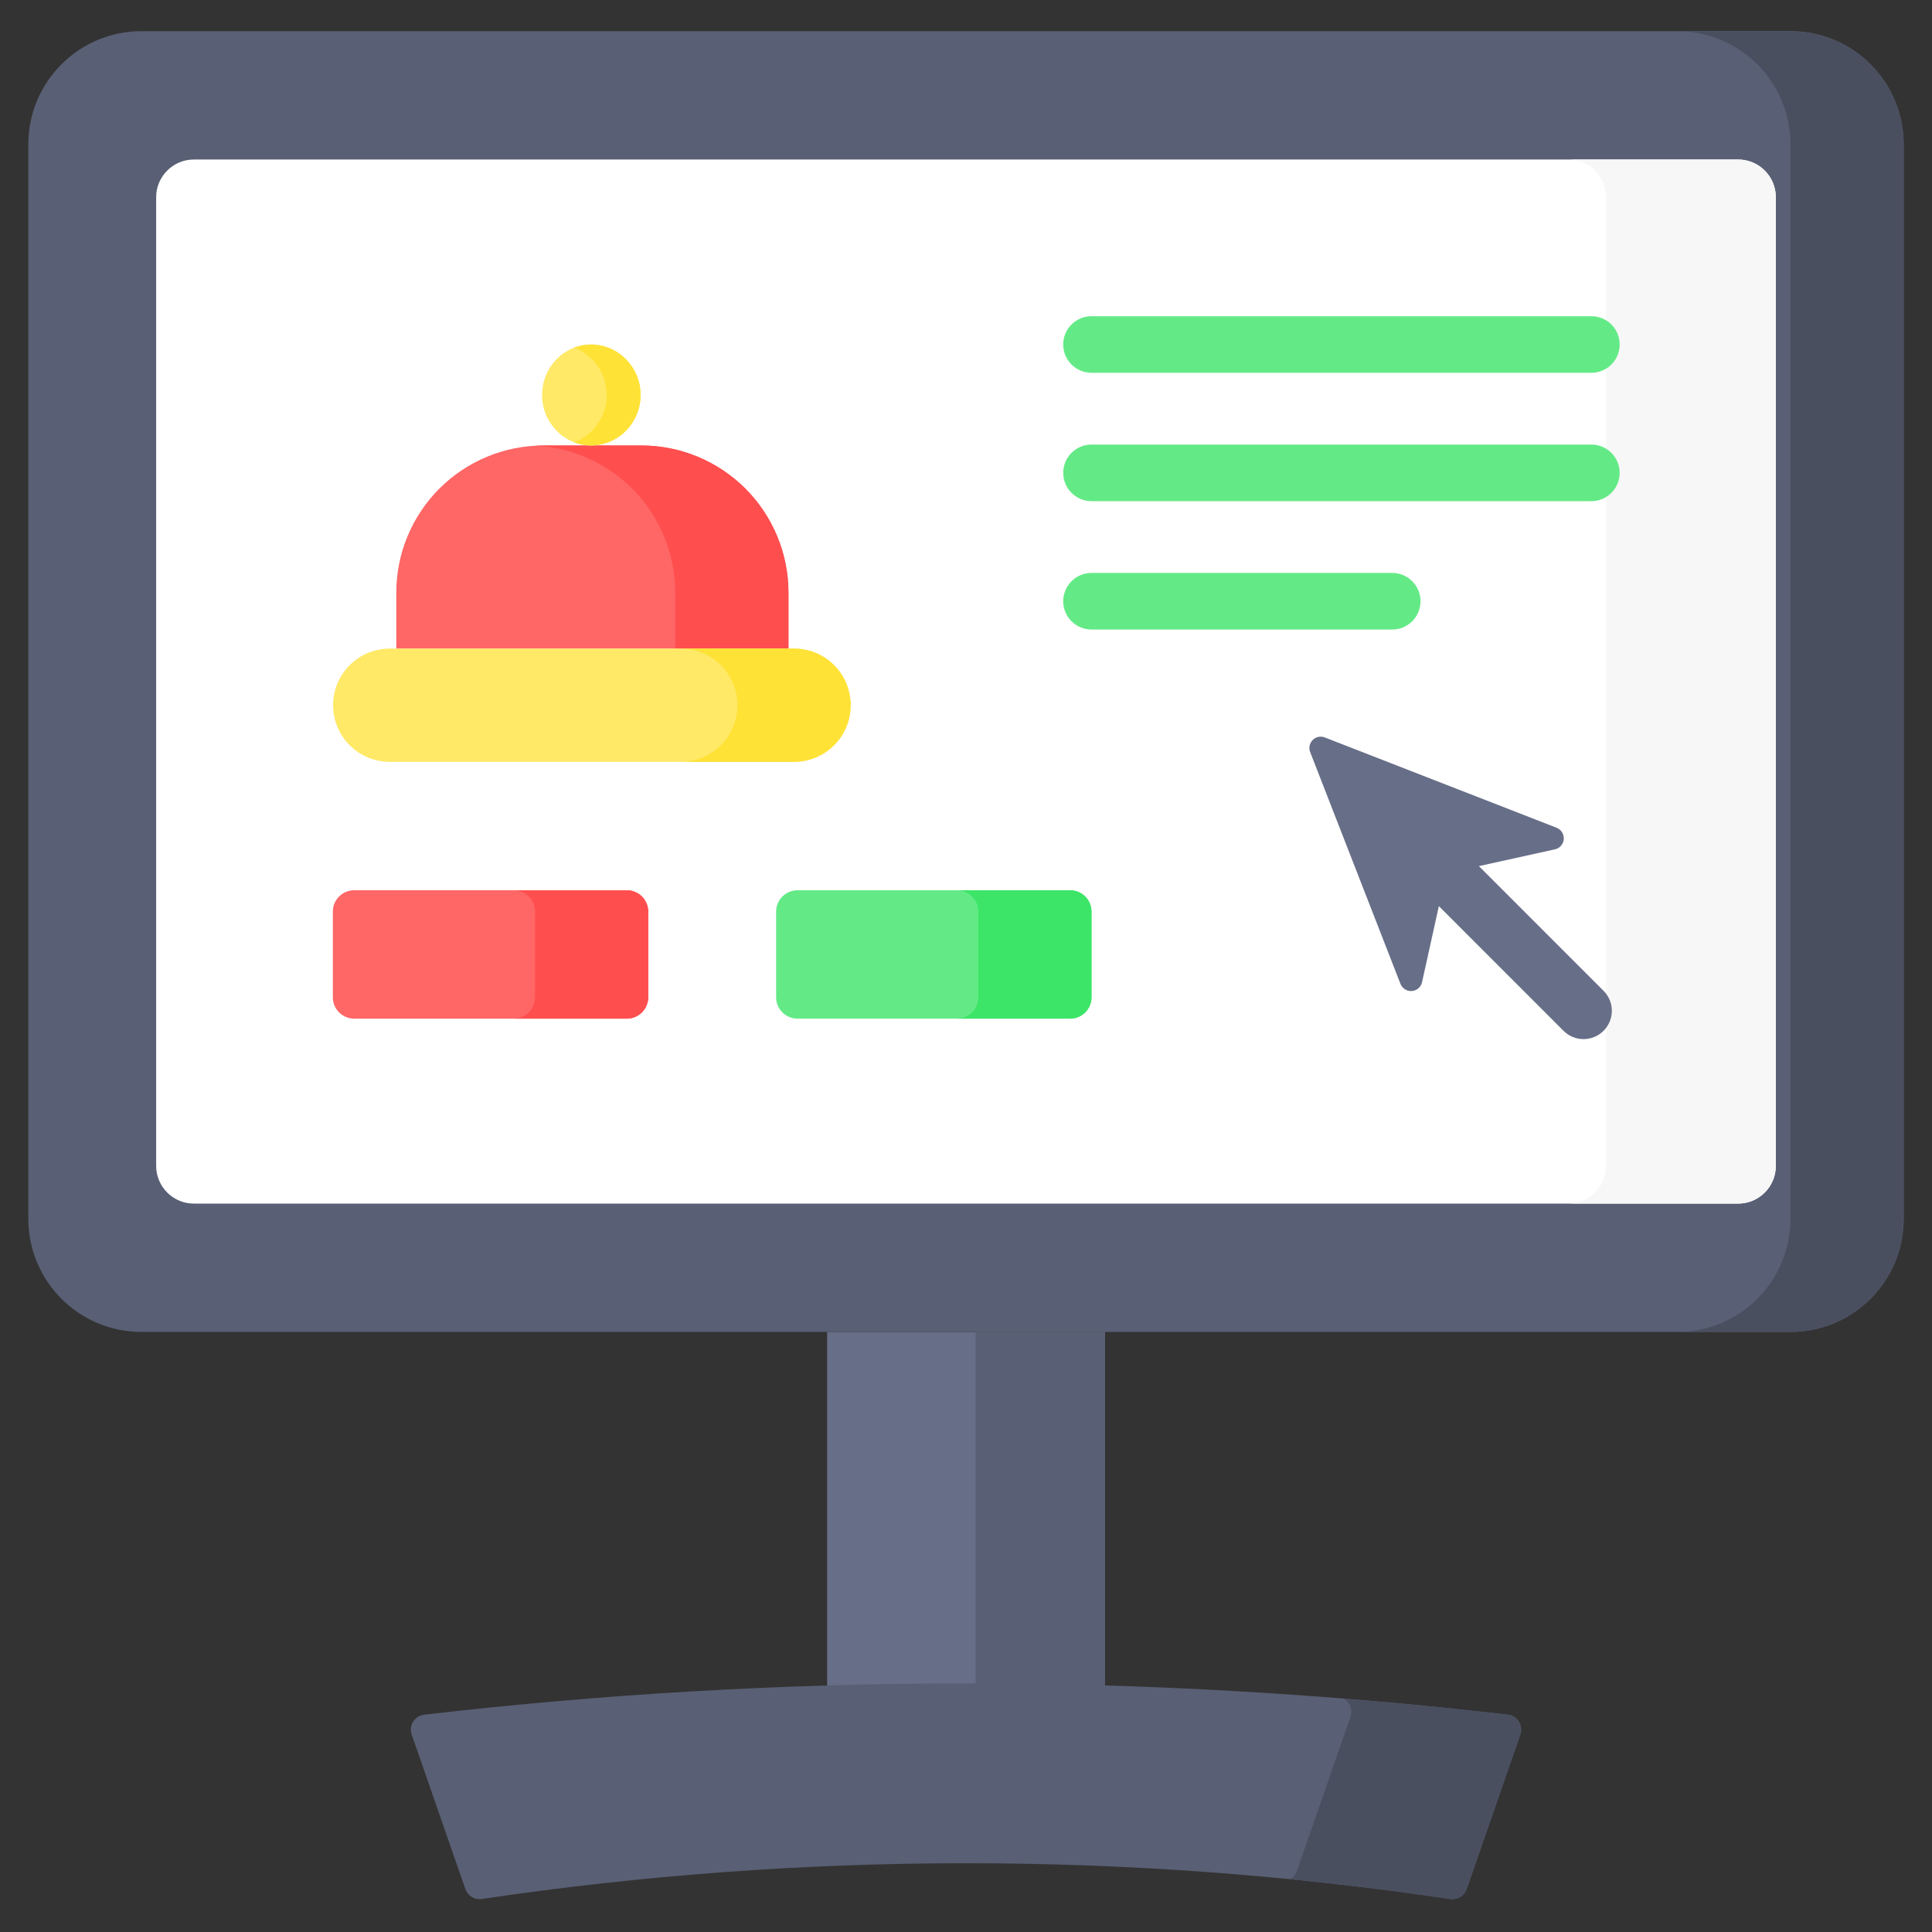 <?xml version="1.0" encoding="UTF-8"?> <svg xmlns="http://www.w3.org/2000/svg" width="57" height="57" viewBox="0 0 57 57" fill="none"><rect x="0" y="0" width="57" height="57" fill="#333333" stroke="none"/><g clip-path="url(#clip0_355_60)"><path d="M32.597 39.297H24.403V49.94H32.597V39.297Z" fill="#676E87"></path><path d="M32.597 39.297H28.784V49.94H32.597V39.297Z" fill="#595F74"></path><path d="M52.825 0.919H4.175C2.33 0.919 0.835 2.414 0.835 4.259V35.958C0.835 37.802 2.33 39.297 4.175 39.297H52.825C54.67 39.297 56.165 37.802 56.165 35.958V4.259C56.165 2.414 54.67 0.919 52.825 0.919Z" fill="#595F74"></path><path d="M52.825 0.919H49.485C50.371 0.919 51.221 1.271 51.847 1.897C52.473 2.523 52.825 3.373 52.825 4.259V35.958C52.825 36.843 52.473 37.693 51.847 38.319C51.221 38.946 50.371 39.297 49.485 39.297H52.825C53.711 39.297 54.56 38.946 55.187 38.319C55.813 37.693 56.165 36.843 56.165 35.958V4.259C56.165 3.373 55.813 2.523 55.187 1.897C54.56 1.271 53.711 0.919 52.825 0.919Z" fill="#4A4F60"></path><path d="M52.392 34.397V5.82C52.392 5.205 51.894 4.706 51.279 4.706L5.721 4.706C5.106 4.706 4.607 5.205 4.607 5.82V34.397C4.607 35.012 5.106 35.51 5.721 35.51H51.279C51.894 35.51 52.392 35.012 52.392 34.397Z" fill="white"></path><path d="M51.279 4.706H46.27C46.565 4.706 46.848 4.824 47.057 5.032C47.266 5.241 47.383 5.524 47.383 5.82V34.397C47.383 34.692 47.266 34.975 47.057 35.184C46.848 35.393 46.565 35.51 46.27 35.51H51.279C51.575 35.51 51.858 35.393 52.066 35.184C52.275 34.975 52.393 34.692 52.393 34.397V5.82C52.393 5.524 52.275 5.241 52.066 5.032C51.858 4.824 51.575 4.706 51.279 4.706Z" fill="#F7F7F7"></path><path d="M43.271 55.732C43.237 55.83 43.17 55.913 43.081 55.967C42.993 56.021 42.888 56.042 42.785 56.026C33.314 54.62 23.686 54.62 14.215 56.026C14.112 56.042 14.007 56.021 13.919 55.967C13.83 55.913 13.763 55.83 13.729 55.732C13.201 54.214 12.674 52.695 12.146 51.176C12.124 51.113 12.116 51.046 12.124 50.98C12.131 50.914 12.153 50.85 12.189 50.794C12.224 50.737 12.272 50.689 12.328 50.654C12.384 50.618 12.448 50.596 12.514 50.588C23.136 49.358 33.864 49.358 44.486 50.588C44.552 50.596 44.616 50.618 44.672 50.654C44.728 50.689 44.776 50.737 44.811 50.794C44.846 50.85 44.869 50.914 44.876 50.98C44.884 51.046 44.876 51.113 44.854 51.176C44.327 52.695 43.799 54.214 43.271 55.732Z" fill="#595F74"></path><path d="M44.486 50.588C42.93 50.408 41.313 50.249 39.636 50.113C39.729 50.163 39.801 50.245 39.839 50.343C39.877 50.442 39.879 50.551 39.844 50.651C39.317 52.169 38.789 53.688 38.261 55.206C38.227 55.306 38.158 55.39 38.067 55.444C39.725 55.608 41.3 55.806 42.785 56.026C42.888 56.042 42.993 56.021 43.081 55.967C43.17 55.913 43.237 55.83 43.271 55.732C43.799 54.214 44.327 52.695 44.854 51.176C44.876 51.113 44.884 51.046 44.876 50.98C44.869 50.914 44.846 50.85 44.811 50.794C44.776 50.737 44.728 50.689 44.672 50.654C44.616 50.618 44.552 50.596 44.486 50.588Z" fill="#4A4F60"></path><path d="M16.034 13.143H18.92C20.072 13.143 21.176 13.601 21.99 14.415C22.804 15.229 23.262 16.334 23.262 17.485V19.136H11.692V17.485C11.692 16.334 12.149 15.229 12.963 14.415C13.778 13.601 14.882 13.143 16.034 13.143Z" fill="#FF6666"></path><path d="M18.92 13.143H16.034C15.957 13.143 15.882 13.146 15.807 13.149C16.918 13.207 17.964 13.69 18.729 14.496C19.495 15.303 19.922 16.373 19.922 17.485V19.136H23.262V17.485C23.262 16.334 22.804 15.229 21.99 14.415C21.176 13.601 20.072 13.143 18.92 13.143Z" fill="#FF4E4E"></path><path d="M11.497 19.136H23.427C23.87 19.136 24.295 19.312 24.608 19.625C24.921 19.939 25.097 20.363 25.097 20.806C25.097 21.249 24.921 21.674 24.608 21.987C24.295 22.3 23.87 22.476 23.427 22.476H11.497C11.054 22.476 10.629 22.3 10.316 21.987C10.003 21.674 9.827 21.249 9.827 20.806C9.827 20.363 10.003 19.939 10.316 19.625C10.629 19.312 11.054 19.136 11.497 19.136Z" fill="#FFE966"></path><path d="M23.427 19.136H20.087C20.307 19.136 20.524 19.179 20.727 19.263C20.929 19.347 21.113 19.47 21.268 19.625C21.423 19.78 21.546 19.965 21.63 20.167C21.714 20.37 21.757 20.587 21.757 20.806C21.757 21.249 21.581 21.674 21.268 21.987C20.955 22.3 20.53 22.476 20.087 22.476H23.427C23.87 22.476 24.295 22.3 24.608 21.987C24.921 21.674 25.097 21.249 25.097 20.806C25.097 20.587 25.054 20.37 24.97 20.167C24.886 19.965 24.763 19.78 24.608 19.625C24.453 19.47 24.269 19.347 24.066 19.263C23.864 19.179 23.646 19.136 23.427 19.136Z" fill="#FFE236"></path><path d="M17.447 13.143C18.249 13.143 18.9 12.476 18.9 11.653C18.9 10.831 18.249 10.164 17.447 10.164C16.644 10.164 15.993 10.831 15.993 11.653C15.993 12.476 16.644 13.143 17.447 13.143Z" fill="#FFE966"></path><path d="M17.447 10.164C17.275 10.164 17.106 10.195 16.946 10.256C17.227 10.366 17.468 10.559 17.638 10.808C17.808 11.057 17.899 11.352 17.899 11.653C17.899 11.955 17.808 12.25 17.638 12.499C17.468 12.748 17.227 12.941 16.946 13.051C17.106 13.112 17.275 13.143 17.447 13.143C17.835 13.134 18.205 12.973 18.477 12.694C18.748 12.416 18.9 12.043 18.9 11.653C18.9 11.265 18.748 10.891 18.477 10.613C18.205 10.334 17.835 10.173 17.447 10.164Z" fill="#FFE236"></path><path d="M46.95 10.999H32.203C31.982 10.999 31.769 10.911 31.613 10.754C31.456 10.598 31.368 10.385 31.368 10.164C31.368 9.942 31.456 9.73 31.613 9.573C31.769 9.417 31.982 9.329 32.203 9.329H46.95C47.172 9.329 47.384 9.417 47.541 9.573C47.697 9.73 47.785 9.942 47.785 10.164C47.785 10.385 47.697 10.598 47.541 10.754C47.384 10.911 47.172 10.999 46.95 10.999ZM46.95 14.786H32.203C31.982 14.786 31.769 14.698 31.613 14.541C31.456 14.385 31.368 14.172 31.368 13.951C31.368 13.729 31.456 13.517 31.613 13.361C31.769 13.204 31.982 13.116 32.203 13.116H46.95C47.172 13.116 47.384 13.204 47.541 13.361C47.697 13.517 47.785 13.729 47.785 13.951C47.785 14.172 47.697 14.385 47.541 14.541C47.384 14.698 47.172 14.786 46.95 14.786ZM41.075 18.573H32.203C31.982 18.573 31.769 18.485 31.613 18.329C31.456 18.172 31.368 17.96 31.368 17.738C31.368 17.517 31.456 17.305 31.613 17.148C31.769 16.991 31.982 16.903 32.203 16.903H41.075C41.297 16.903 41.509 16.991 41.665 17.148C41.822 17.305 41.91 17.517 41.91 17.738C41.91 17.96 41.822 18.172 41.665 18.329C41.509 18.485 41.297 18.573 41.075 18.573Z" fill="#63EA86"></path><path d="M10.448 30.053H18.496C18.663 30.052 18.823 29.986 18.942 29.867C19.059 29.749 19.125 29.589 19.125 29.422V26.897C19.125 26.814 19.109 26.732 19.078 26.656C19.046 26.579 19 26.509 18.942 26.451C18.883 26.392 18.814 26.346 18.737 26.314C18.661 26.282 18.579 26.266 18.496 26.265H10.448C10.281 26.266 10.121 26.332 10.003 26.451C9.885 26.569 9.819 26.73 9.82 26.897V29.422C9.819 29.589 9.885 29.749 10.003 29.867C10.121 29.986 10.281 30.052 10.448 30.053Z" fill="#FF6666"></path><path d="M18.496 26.265H15.156C15.324 26.266 15.484 26.332 15.602 26.451C15.72 26.569 15.786 26.73 15.785 26.897V29.422C15.786 29.589 15.72 29.749 15.602 29.867C15.484 29.986 15.324 30.053 15.156 30.053H18.496C18.663 30.053 18.823 29.986 18.941 29.867C19.059 29.749 19.125 29.589 19.125 29.422V26.897C19.125 26.73 19.059 26.569 18.941 26.451C18.823 26.332 18.663 26.266 18.496 26.265Z" fill="#FF4E4E"></path><path d="M23.526 30.053H31.574C31.741 30.052 31.901 29.986 32.02 29.867C32.137 29.749 32.203 29.589 32.203 29.422V26.897C32.203 26.73 32.137 26.569 32.02 26.451C31.901 26.332 31.741 26.266 31.574 26.265H23.526C23.444 26.266 23.362 26.282 23.285 26.314C23.209 26.346 23.14 26.392 23.081 26.451C23.023 26.509 22.977 26.579 22.945 26.656C22.914 26.732 22.897 26.814 22.898 26.897V29.422C22.897 29.589 22.963 29.749 23.081 29.867C23.199 29.986 23.359 30.052 23.526 30.053Z" fill="#63EA86"></path><path d="M31.574 26.265H28.235C28.402 26.266 28.562 26.332 28.68 26.451C28.797 26.569 28.864 26.73 28.863 26.897V29.422C28.864 29.589 28.797 29.749 28.68 29.867C28.562 29.986 28.402 30.053 28.235 30.053H31.574C31.741 30.053 31.901 29.986 32.019 29.867C32.137 29.749 32.203 29.589 32.203 29.422V26.897C32.203 26.73 32.137 26.569 32.019 26.451C31.901 26.332 31.741 26.266 31.574 26.265Z" fill="#3CE568"></path><path d="M46.719 30.657C46.609 30.657 46.501 30.635 46.399 30.593C46.298 30.551 46.206 30.49 46.128 30.412L42.074 26.357C41.996 26.28 41.934 26.188 41.892 26.086C41.85 25.985 41.829 25.876 41.829 25.767C41.829 25.657 41.85 25.548 41.892 25.447C41.934 25.346 41.996 25.253 42.073 25.176C42.151 25.098 42.243 25.037 42.344 24.995C42.446 24.953 42.554 24.931 42.664 24.931C42.774 24.931 42.882 24.953 42.983 24.995C43.085 25.037 43.177 25.099 43.255 25.176L47.309 29.231C47.426 29.348 47.506 29.497 47.538 29.659C47.57 29.821 47.554 29.989 47.49 30.141C47.427 30.294 47.32 30.424 47.183 30.516C47.045 30.608 46.884 30.657 46.719 30.657Z" fill="#676E87"></path><path d="M41.318 29.027L38.654 22.189C38.63 22.129 38.625 22.063 38.638 21.999C38.652 21.936 38.683 21.878 38.729 21.832C38.775 21.786 38.833 21.754 38.897 21.741C38.96 21.728 39.026 21.733 39.086 21.757L45.924 24.421C45.991 24.447 46.047 24.493 46.085 24.554C46.123 24.615 46.141 24.686 46.136 24.758C46.13 24.829 46.102 24.897 46.055 24.951C46.008 25.005 45.944 25.043 45.875 25.058L42.872 25.721C42.81 25.735 42.753 25.766 42.708 25.811C42.663 25.856 42.632 25.913 42.618 25.975L41.955 28.977C41.94 29.047 41.902 29.11 41.848 29.157C41.794 29.204 41.726 29.233 41.655 29.238C41.583 29.244 41.512 29.226 41.451 29.188C41.391 29.15 41.344 29.093 41.318 29.027Z" fill="#676E87"></path></g><defs><clipPath id="clip0_355_60"><rect width="57" height="57" fill="white"></rect></clipPath></defs></svg> 
